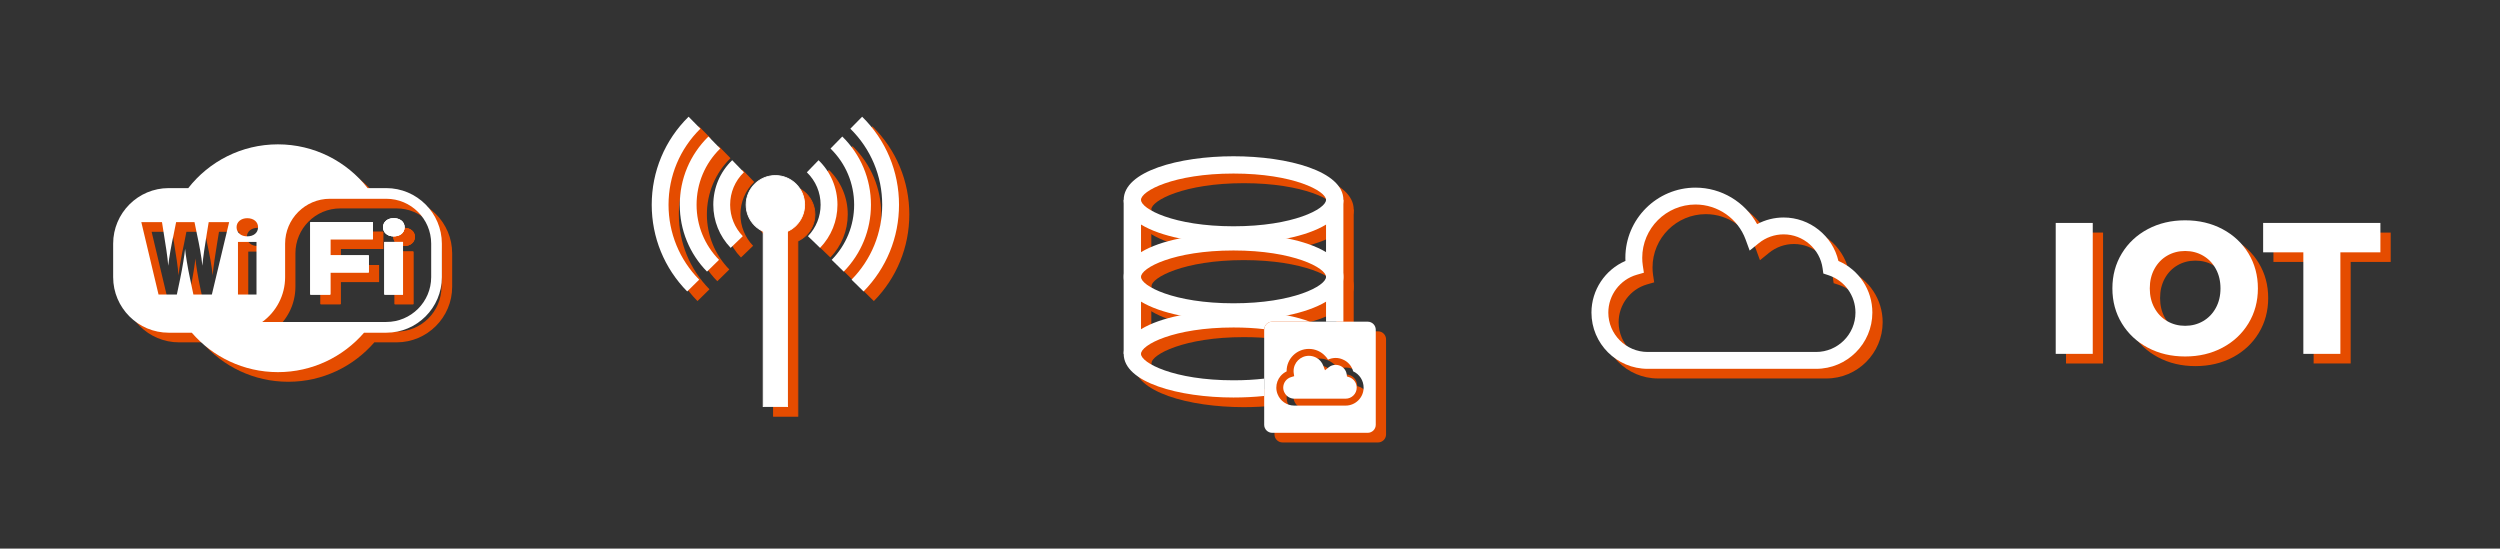 <?xml version="1.0" encoding="utf-8"?>
<!-- Generator: Adobe Illustrator 17.0.0, SVG Export Plug-In . SVG Version: 6.00 Build 0)  -->
<!DOCTYPE svg PUBLIC "-//W3C//DTD SVG 1.1//EN" "http://www.w3.org/Graphics/SVG/1.1/DTD/svg11.dtd">
<svg version="1.1" id="Capa_1" xmlns="http://www.w3.org/2000/svg" xmlns:xlink="http://www.w3.org/1999/xlink" x="0px" y="0px"
	 width="802px" height="176px" viewBox="0 0 802 176" enable-background="new 0 0 802 176" xml:space="preserve">
<rect x="0" y="0" width="802" height="176" fill="#333333" stroke="none"/>
<g>
	<g>
		<g>
			<g>
				<path fill="#E54C00" d="M237.705,82.603c-3.594-3.731-5.575-8.638-5.575-13.814c0-5.439,2.152-10.521,6.062-14.306l3.756,3.877
					c-2.848,2.758-4.415,6.461-4.415,10.424c0,3.774,1.442,7.35,4.063,10.069L237.705,82.603z"/>
			</g>
		</g>
		<g>
			<g>
				<path fill="#E54C00" d="M252.014,68.365"/>
			</g>
		</g>
		<g>
			<g>
				<polygon fill="#E54C00" points="251.958,72.3 248.28,68.282 251.961,64.599 255.979,68.279 				"/>
			</g>
		</g>
		<g>
			<g>
				<path fill="#E54C00" d="M252.076,68.365"/>
			</g>
		</g>
		<g>
			<g>
				<path fill="#E54C00" d="M266.38,82.603l-3.888-3.744c2.619-2.719,4.063-6.295,4.063-10.069c0-3.963-1.567-7.666-4.415-10.424
					l3.756-3.877c3.91,3.784,6.062,8.864,6.062,14.306C271.955,73.965,269.975,78.872,266.38,82.603z"/>
			</g>
		</g>
		<g>
			<g>
				<rect x="248.134" y="64.875" fill="#E54C00" width="7.823" height="68.652"/>
			</g>
			<g>
				<path fill="#E54C00" d="M256.089,133.66h-8.093V64.739h8.093V133.66z M248.267,133.391h7.554V65.012h-7.554V133.391z"/>
			</g>
		</g>
		<g>
			<g>
				<path fill="#E54C00" d="M230.112,90.222c-5.635-5.761-8.738-13.372-8.738-21.433c0-8.307,3.267-16.084,9.196-21.899l3.777,3.857
					c-4.889,4.789-7.579,11.199-7.579,18.043c0,6.642,2.557,12.913,7.199,17.659L230.112,90.222z"/>
			</g>
		</g>
		<g>
			<g>
				<path fill="#E54C00" d="M252.014,68.365"/>
			</g>
		</g>
		<g>
			<g>
				<path fill="#E54C00" d="M240.07,56.424"/>
			</g>
		</g>
		<g>
			<g>
				<polygon fill="#E54C00" points="251.958,72.3 248.28,68.282 251.961,64.599 255.979,68.279 				"/>
			</g>
		</g>
		<g>
			<g>
				<path fill="#E54C00" d="M252.076,68.365"/>
			</g>
		</g>
		<g>
			<g>
				<path fill="#E54C00" d="M264.436,80.73"/>
			</g>
		</g>
		<g>
			<g>
				<path fill="#E54C00" d="M273.974,90.222l-3.86-3.774c4.641-4.746,7.199-11.019,7.199-17.659c0-6.843-2.69-13.254-7.579-18.043
					l3.777-3.857c5.933,5.814,9.196,13.591,9.196,21.899C282.708,76.848,279.606,84.461,273.974,90.222z"/>
			</g>
		</g>
		<g>
			<g>
				<path fill="#E54C00" d="M223.756,96.588c-7.335-7.461-11.378-17.337-11.378-27.799c0-10.707,4.201-20.744,11.827-28.258
					l3.787,3.845c-6.589,6.492-10.22,15.162-10.22,24.413c0,9.04,3.49,17.568,9.829,24.014L223.756,96.588z"/>
			</g>
		</g>
		<g>
			<g>
				<path fill="#E54C00" d="M252.014,68.365"/>
			</g>
		</g>
		<g>
			<g>
				<path fill="#E54C00" d="M240.07,56.424"/>
			</g>
		</g>
		<g>
			<g>
				<path fill="#E54C00" d="M232.465,48.816"/>
			</g>
		</g>
		<g>
			<g>
				<polygon fill="#E54C00" points="251.958,72.3 248.28,68.282 251.961,64.599 255.979,68.279 				"/>
			</g>
		</g>
		<g>
			<g>
				<path fill="#E54C00" d="M252.076,68.365"/>
			</g>
		</g>
		<g>
			<g>
				<path fill="#E54C00" d="M264.436,80.73"/>
			</g>
		</g>
		<g>
			<g>
				<path fill="#E54C00" d="M272.045,88.334"/>
			</g>
		</g>
		<g>
			<g>
				<path fill="#E54C00" d="M280.334,96.588l-3.849-3.784c6.338-6.446,9.829-14.976,9.829-24.014c0-9.251-3.631-17.92-10.22-24.409
					l3.787-3.845c7.629,7.511,11.83,17.548,11.83,28.255C291.708,79.251,287.669,89.127,280.334,96.588z"/>
			</g>
		</g>
		<g>
			<g>
				<polygon fill="#E54C00" points="251.958,72.3 248.28,68.282 251.961,64.599 255.979,68.279 				"/>
			</g>
		</g>
		<g>
			<g>
				<polygon fill="#E54C00" points="251.958,72.3 248.28,68.282 251.961,64.599 255.979,68.279 				"/>
			</g>
		</g>
		<g>
			<g>
				<circle fill="#E54C00" cx="252.043" cy="68.789" r="9.387"/>
			</g>
			<g>
				<path fill="#E54C00" d="M252.044,78.309c-5.251,0-9.523-4.272-9.523-9.523s4.272-9.523,9.523-9.523
					c5.251,0,9.523,4.272,9.523,9.523S257.295,78.309,252.044,78.309z M252.044,59.534c-5.1,0-9.254,4.151-9.254,9.254
					c0,5.103,4.151,9.254,9.254,9.254c5.105,0,9.254-4.151,9.254-9.254S257.144,59.534,252.044,59.534z"/>
			</g>
		</g>
	</g>
	<g>
		<g>
			<g>
				<g>
					<path fill="#E54C00" d="M399.015,53.22c-17.508,0-35.227,4.813-35.227,13.992c0,3.162,2.1,5.804,5.545,7.904
						c3.185,1.958,7.527,3.445,12.458,4.46c5.285,1.085,11.279,1.652,17.224,1.652c5.946,0,11.939-0.566,17.248-1.652
						c4.931-1.015,9.249-2.501,12.435-4.436c3.469-2.124,5.568-4.766,5.568-7.928C434.266,58.033,416.547,53.22,399.015,53.22z
						 M399.015,75.682c-19.206,0-29.683-5.592-29.683-8.471c0-2.855,10.476-8.447,29.683-8.447c19.206,0,29.683,5.592,29.683,8.447
						C428.698,70.09,418.222,75.682,399.015,75.682z"/>
				</g>
			</g>
			<g>
				<g>
					<path fill="#E54C00" d="M428.698,83.964c-3.185-1.911-7.503-3.398-12.435-4.389c-5.309-1.109-11.302-1.675-17.248-1.675
						c-5.946,0-11.939,0.566-17.224,1.675c-4.931,0.991-9.273,2.477-12.458,4.412c-3.445,2.124-5.545,4.766-5.545,7.928
						c0,3.162,2.1,5.804,5.545,7.928c3.185,1.935,7.527,3.421,12.458,4.436c5.285,1.085,11.279,1.652,17.224,1.652
						c5.946,0,11.939-0.566,17.248-1.652c4.931-1.015,9.249-2.501,12.435-4.412c3.469-2.123,5.568-4.79,5.568-7.952
						C434.266,88.754,432.167,86.088,428.698,83.964z M399.015,100.387c-19.206,0-29.683-5.592-29.683-8.471
						c0-2.879,10.476-8.471,29.683-8.471c19.206,0,29.683,5.592,29.683,8.471C428.698,94.795,418.222,100.387,399.015,100.387z"/>
				</g>
			</g>
			<g>
				<g>
					<path fill="#E54C00" d="M416.263,104.28c-5.309-1.109-11.302-1.675-17.248-1.675c-5.946,0-11.939,0.566-17.224,1.675
						c-4.931,0.991-9.273,2.478-12.458,4.436c-3.445,2.1-5.545,4.743-5.545,7.904c0,9.178,17.72,13.992,35.227,13.992
						c3.303,0,6.63-0.165,9.839-0.496v-5.568c-2.973,0.354-6.253,0.543-9.839,0.543c-19.206,0-29.683-5.616-29.683-8.471
						c0-2.879,10.476-8.471,29.683-8.471c3.61,0,6.89,0.189,9.863,0.543c0.071-1.345,1.18-2.407,2.548-2.407h12.104
						C421.336,105.483,418.882,104.799,416.263,104.28z"/>
				</g>
			</g>
			<g>
				<g>
					<rect x="363.775" y="67.224" fill="#E54C00" width="5.566" height="49.391"/>
				</g>
			</g>
			<g>
				<g>
					<rect x="428.698" y="67.212" fill="#E54C00" width="5.568" height="39.073"/>
				</g>
			</g>
		</g>
		<g>
			<g>
				<path fill="#E54C00" d="M442.076,106.285h-30.65c-1.368,0-2.477,1.062-2.548,2.407c-0.024,0.047-0.024,0.118-0.024,0.165v30.508
					c0,1.416,1.156,2.572,2.572,2.572h30.65c1.416,0,2.572-1.156,2.572-2.572v-30.508
					C444.648,107.441,443.492,106.285,442.076,106.285z M434.974,133.207h-16.446c-2.454,0-4.554-1.534-5.38-3.681
					c-0.26-0.637-0.401-1.345-0.401-2.076c0-1.392,0.496-2.69,1.345-3.704c0.543-0.637,1.203-1.156,1.958-1.51v-0.118
					c0-3.917,3.209-7.102,7.149-7.102c2.053,0,3.964,0.873,5.285,2.336c0.33,0.33,0.613,0.708,0.849,1.109
					c0.755-0.354,1.604-0.543,2.454-0.543c0.802,0,1.557,0.165,2.242,0.472c1.652,0.661,2.902,2.076,3.374,3.822
					c2.029,0.92,3.35,2.949,3.35,5.238C440.755,130.612,438.16,133.207,434.974,133.207z"/>
			</g>
			<g>
				<path fill="#E54C00" d="M438.537,127.45c0,1.958-1.604,3.539-3.563,3.539h-16.446c-1.345,0-2.525-0.755-3.115-1.864
					c-0.283-0.496-0.448-1.062-0.448-1.675c0-1.581,1.062-2.973,2.572-3.398l0.944-0.283l-0.142-0.944c0-0.024,0-0.024,0-0.047
					c-0.047-0.212-0.047-0.448-0.047-0.661c0-2.69,2.194-4.884,4.908-4.884c1.463,0,2.855,0.661,3.775,1.746
					c0.354,0.425,0.661,0.92,0.849,1.463l0.543,1.439l1.203-0.967c0.637-0.519,1.416-0.779,2.242-0.779
					c0.472,0,0.92,0.094,1.345,0.26c1.133,0.472,2.006,1.51,2.171,2.784l0.094,0.684l0.661,0.212
					C437.546,124.548,438.537,125.916,438.537,127.45z"/>
			</g>
		</g>
	</g>
	<g id="layer1_1_" transform="translate(-50.875,-387.5)">
		<g id="g3250_1_" transform="translate(70.579,17.643)">
			<g id="path112_1_">
				<g>
					<polygon fill="#E54C00" points="83.158,444.218 103.214,444.218 103.214,449.692 89.552,449.692 89.552,454.883 
						101.892,454.883 101.892,460.334 89.552,460.334 89.552,467.436 83.158,467.436 					"/>
				</g>
				<g>
					<path fill="#E54C00" d="M113.383,445.823c0,1.817-1.439,2.949-3.492,2.949c-1.935,0-3.398-1.133-3.398-2.949
						c0-1.699,1.463-2.879,3.398-2.879C111.944,442.944,113.383,444.124,113.383,445.823z"/>
				</g>
				<g>
					<rect x="106.918" y="450.565" fill="#E54C00" width="5.97" height="16.871"/>
				</g>
				<g>
					<path fill="#E54C00" d="M107.508,433.294h-5.969c-6.701-8.541-17.106-14.039-28.786-14.039s-22.085,5.498-28.762,14.039h-6.276
						c-9.815,0-17.814,7.999-17.814,17.814v10.759c0,9.816,7.999,17.814,17.814,17.814h7.409
						c6.701,7.739,16.611,12.647,27.63,12.647c11.042,0,20.929-4.908,27.63-12.647h7.126c9.839,0,17.838-7.999,17.838-17.814
						v-10.759C125.346,441.292,117.347,433.294,107.508,433.294z M51.564,467.436h-5.922l-1.062-5.049
						c-0.779-3.563-1.463-7.904-1.604-9.603c-0.142,1.699-0.826,6.04-1.581,9.603l-1.062,5.049h-5.875l-5.521-23.218h6.63
						l0.613,3.893c0.543,3.28,1.18,7.314,1.392,10.075c0.283-2.737,1.015-6.748,1.746-10.051l0.779-3.917h5.899l0.802,3.917
						c0.731,3.303,1.463,7.314,1.722,10.051c0.236-2.761,0.849-6.795,1.392-10.075l0.637-3.893h6.56L51.564,467.436z
						 M65.886,467.436H59.94v-16.871h5.946V467.436z M62.913,448.772c-1.958,0-3.421-1.133-3.421-2.949
						c0-1.699,1.463-2.879,3.421-2.879c2.053,0,3.469,1.18,3.469,2.879C66.382,447.639,64.966,448.772,62.913,448.772z
						 M121.925,461.844c0,7.952-6.465,14.393-14.417,14.393c0,0-26.544,0-39.781,0c4.436-3.233,7.338-8.471,7.338-14.393v-10.736
						c0-7.928,6.441-14.393,14.369-14.393h18.074c7.952,0,14.417,6.465,14.417,14.393V461.844z"/>
				</g>
			</g>
			<g id="path118_1_">
				<g>
					<polygon fill="#E54C00" points="83.158,444.218 103.214,444.218 103.214,449.692 89.552,449.692 89.552,454.883 
						101.892,454.883 101.892,460.334 89.552,460.334 89.552,467.436 83.158,467.436 					"/>
				</g>
				<g>
					<path fill="#E54C00" d="M106.494,445.823c0-1.699,1.463-2.879,3.398-2.879c2.053,0,3.492,1.18,3.492,2.879
						c0,1.817-1.439,2.949-3.492,2.949C107.956,448.772,106.494,447.639,106.494,445.823z"/>
				</g>
				<g>
					<rect x="106.918" y="450.565" fill="#E54C00" width="5.97" height="16.871"/>
				</g>
			</g>
			<g id="path124_1_">
				<g>
					<polygon fill="#E54C00" points="89.552,449.692 89.552,454.883 101.892,454.883 101.892,460.334 89.552,460.334 
						89.552,467.436 83.158,467.436 83.158,444.218 103.214,444.218 103.214,449.692 					"/>
				</g>
			</g>
			<g id="path126_1_">
				<g>
					<path fill="#E54C00" d="M109.891,442.944c-1.935,0-3.398,1.18-3.398,2.879c0,1.817,1.463,2.949,3.398,2.949
						c2.053,0,3.492-1.133,3.492-2.949C113.383,444.124,111.944,442.944,109.891,442.944z M106.918,450.565v16.871h5.97v-16.871
						H106.918z"/>
				</g>
			</g>
		</g>
	</g>
	<g>
		<g>
			<path fill="#E54C00" d="M585.905,121.411h-54.016c-9.951,0-18.046-8.094-18.046-18.046c0-7.239,4.383-13.758,10.901-16.567
				c-0.015-0.331-0.022-0.666-0.022-1.004c0-12.412,10.099-22.511,22.511-22.511c8.278,0,15.848,4.591,19.755,11.71
				c2.601-1.388,5.53-2.13,8.508-2.13c8.415,0,15.697,5.886,17.571,13.938c6.576,2.827,10.891,9.292,10.891,16.567
				C603.952,113.316,595.856,121.411,585.905,121.411z M547.23,68.698c-9.425,0-17.096,7.671-17.096,17.096
				c0,0.842,0.058,1.659,0.176,2.436l0.353,2.35l-2.285,0.654c-5.371,1.539-9.124,6.526-9.124,12.131
				c0,6.964,5.666,12.635,12.635,12.635h54.016c6.964,0,12.632-5.666,12.632-12.635c0-5.483-3.496-10.304-8.699-12.001l-1.609-0.526
				l-0.23-1.679c-0.852-6.202-6.232-10.883-12.509-10.883c-2.889,0-5.713,1-7.951,2.814l-2.942,2.388l-1.303-3.561
				C560.833,73.206,554.379,68.698,547.23,68.698z"/>
		</g>
	</g>
	<g>
		<path fill="#E54C00" d="M662.778,74.608h11.88v42h-11.88V74.608z"/>
		<path fill="#E54C00" d="M692.328,114.628c-3.54-1.879-6.32-4.479-8.34-7.8c-2.021-3.319-3.03-7.06-3.03-11.22
			s1.01-7.899,3.03-11.22c2.02-3.32,4.8-5.92,8.34-7.8s7.53-2.82,11.97-2.82c4.44,0,8.43,0.94,11.97,2.82s6.32,4.479,8.341,7.8
			c2.019,3.32,3.029,7.06,3.029,11.22s-1.011,7.9-3.029,11.22c-2.021,3.321-4.801,5.921-8.341,7.8
			c-3.54,1.881-7.529,2.82-11.97,2.82C699.858,117.448,695.868,116.509,692.328,114.628z M710.057,106.108
			c1.72-0.999,3.08-2.409,4.08-4.23c1-1.819,1.5-3.909,1.5-6.27c0-2.359-0.5-4.449-1.5-6.27s-2.36-3.23-4.08-4.23
			c-1.72-0.999-3.64-1.5-5.76-1.5s-4.04,0.501-5.76,1.5c-1.721,1-3.081,2.41-4.08,4.23c-1,1.82-1.5,3.91-1.5,6.27
			c0,2.36,0.5,4.45,1.5,6.27c0.999,1.821,2.359,3.231,4.08,4.23c1.72,1,3.64,1.5,5.76,1.5S708.337,107.108,710.057,106.108z"/>
		<path fill="#E54C00" d="M742.216,84.028h-12.899v-9.42h37.62v9.42h-12.841v32.58h-11.88V84.028z"/>
	</g>
</g>
<g>
	<g>
		<g>
			<g>
				<path fill="#FFFFFF" d="M234.401,79.512c-3.594-3.731-5.575-8.638-5.575-13.814c0-5.439,2.152-10.521,6.062-14.306l3.756,3.877
					c-2.848,2.758-4.415,6.461-4.415,10.424c0,3.774,1.442,7.35,4.063,10.069L234.401,79.512z"/>
			</g>
		</g>
		<g>
			<g>
				<path fill="#FFFFFF" d="M248.709,65.274"/>
			</g>
		</g>
		<g>
			<g>
				<polygon fill="#FFFFFF" points="248.653,69.209 244.975,65.192 248.656,61.508 252.674,65.189 				"/>
			</g>
		</g>
		<g>
			<g>
				<path fill="#FFFFFF" d="M248.771,65.274"/>
			</g>
		</g>
		<g>
			<g>
				<path fill="#FFFFFF" d="M263.076,79.512l-3.888-3.744c2.619-2.719,4.064-6.295,4.064-10.069c0-3.963-1.567-7.666-4.415-10.424
					l3.756-3.877c3.91,3.784,6.062,8.864,6.062,14.306C268.65,70.874,266.671,75.781,263.076,79.512z"/>
			</g>
		</g>
		<g>
			<g>
				<rect x="244.829" y="61.784" fill="#FFFFFF" width="7.823" height="68.652"/>
			</g>
			<g>
				<path fill="#FFFFFF" d="M252.785,130.569h-8.093V61.648h8.093V130.569z M244.962,130.3h7.554V61.921h-7.554V130.3z"/>
			</g>
		</g>
		<g>
			<g>
				<path fill="#FFFFFF" d="M226.807,87.131c-5.635-5.761-8.738-13.372-8.738-21.433c0-8.307,3.267-16.084,9.196-21.899l3.777,3.857
					c-4.889,4.789-7.579,11.199-7.579,18.043c0,6.642,2.557,12.913,7.199,17.659L226.807,87.131z"/>
			</g>
		</g>
		<g>
			<g>
				<path fill="#FFFFFF" d="M248.709,65.274"/>
			</g>
		</g>
		<g>
			<g>
				<path fill="#FFFFFF" d="M236.766,53.334"/>
			</g>
		</g>
		<g>
			<g>
				<polygon fill="#FFFFFF" points="248.653,69.209 244.975,65.192 248.656,61.508 252.674,65.189 				"/>
			</g>
		</g>
		<g>
			<g>
				<path fill="#FFFFFF" d="M248.771,65.274"/>
			</g>
		</g>
		<g>
			<g>
				<path fill="#FFFFFF" d="M261.132,77.639"/>
			</g>
		</g>
		<g>
			<g>
				<path fill="#FFFFFF" d="M270.669,87.131l-3.86-3.774c4.641-4.746,7.199-11.019,7.199-17.659c0-6.843-2.69-13.254-7.579-18.043
					l3.777-3.857c5.933,5.814,9.196,13.591,9.196,21.899C279.403,73.757,276.301,81.37,270.669,87.131z"/>
			</g>
		</g>
		<g>
			<g>
				<path fill="#FFFFFF" d="M220.451,93.497c-7.335-7.461-11.378-17.337-11.378-27.799c0-10.707,4.201-20.744,11.827-28.258
					l3.787,3.845c-6.589,6.492-10.22,15.162-10.22,24.413c0,9.04,3.49,17.568,9.829,24.014L220.451,93.497z"/>
			</g>
		</g>
		<g>
			<g>
				<path fill="#FFFFFF" d="M248.709,65.274"/>
			</g>
		</g>
		<g>
			<g>
				<path fill="#FFFFFF" d="M236.766,53.334"/>
			</g>
		</g>
		<g>
			<g>
				<path fill="#FFFFFF" d="M229.16,45.725"/>
			</g>
		</g>
		<g>
			<g>
				<polygon fill="#FFFFFF" points="248.653,69.209 244.975,65.192 248.656,61.508 252.674,65.189 				"/>
			</g>
		</g>
		<g>
			<g>
				<path fill="#FFFFFF" d="M248.771,65.274"/>
			</g>
		</g>
		<g>
			<g>
				<path fill="#FFFFFF" d="M261.132,77.639"/>
			</g>
		</g>
		<g>
			<g>
				<path fill="#FFFFFF" d="M268.74,85.243"/>
			</g>
		</g>
		<g>
			<g>
				<path fill="#FFFFFF" d="M277.03,93.497l-3.849-3.784c6.338-6.446,9.829-14.976,9.829-24.014c0-9.251-3.631-17.92-10.22-24.409
					l3.787-3.845c7.629,7.511,11.83,17.548,11.83,28.255C288.403,76.161,284.365,86.036,277.03,93.497z"/>
			</g>
		</g>
		<g>
			<g>
				<polygon fill="#FFFFFF" points="248.653,69.209 244.975,65.192 248.656,61.508 252.674,65.189 				"/>
			</g>
		</g>
		<g>
			<g>
				<polygon fill="#FFFFFF" points="248.653,69.209 244.975,65.192 248.656,61.508 252.674,65.189 				"/>
			</g>
		</g>
		<g>
			<g>
				<circle fill="#FFFFFF" cx="248.739" cy="65.698" r="9.387"/>
			</g>
			<g>
				<path fill="#FFFFFF" d="M248.739,75.218c-5.251,0-9.523-4.272-9.523-9.523s4.272-9.523,9.523-9.523
					c5.251,0,9.523,4.272,9.523,9.523S253.99,75.218,248.739,75.218z M248.739,56.443c-5.1,0-9.254,4.151-9.254,9.254
					c0,5.103,4.151,9.254,9.254,9.254c5.105,0,9.254-4.151,9.254-9.254S253.839,56.443,248.739,56.443z"/>
			</g>
		</g>
	</g>
	<g>
		<g>
			<g>
				<g>
					<path fill="#FFFFFF" d="M395.711,50.129c-17.508,0-35.227,4.813-35.227,13.992c0,3.162,2.1,5.804,5.545,7.904
						c3.185,1.958,7.527,3.445,12.458,4.46c5.285,1.085,11.279,1.652,17.224,1.652c5.946,0,11.939-0.566,17.248-1.652
						c4.931-1.015,9.249-2.501,12.435-4.436c3.469-2.124,5.568-4.766,5.568-7.928C430.962,54.943,413.242,50.129,395.711,50.129z
						 M395.711,72.592c-19.206,0-29.683-5.592-29.683-8.471c0-2.855,10.476-8.447,29.683-8.447c19.206,0,29.683,5.592,29.683,8.447
						C425.393,67,414.917,72.592,395.711,72.592z"/>
				</g>
			</g>
			<g>
				<g>
					<path fill="#FFFFFF" d="M425.393,80.874c-3.185-1.911-7.503-3.398-12.435-4.389c-5.309-1.109-11.302-1.675-17.248-1.675
						c-5.946,0-11.939,0.566-17.224,1.675c-4.931,0.991-9.273,2.477-12.458,4.412c-3.445,2.124-5.545,4.766-5.545,7.928
						c0,3.162,2.1,5.804,5.545,7.928c3.185,1.935,7.527,3.421,12.458,4.436c5.285,1.085,11.279,1.652,17.224,1.652
						c5.946,0,11.939-0.566,17.248-1.652c4.931-1.015,9.249-2.501,12.435-4.412c3.469-2.123,5.568-4.79,5.568-7.952
						C430.962,85.663,428.862,82.997,425.393,80.874z M395.711,97.296c-19.206,0-29.683-5.592-29.683-8.471
						c0-2.879,10.476-8.471,29.683-8.471c19.206,0,29.683,5.592,29.683,8.471C425.393,91.704,414.917,97.296,395.711,97.296z"/>
				</g>
			</g>
			<g>
				<g>
					<path fill="#FFFFFF" d="M412.959,101.189c-5.309-1.109-11.302-1.675-17.248-1.675c-5.946,0-11.939,0.566-17.224,1.675
						c-4.931,0.991-9.273,2.478-12.458,4.436c-3.445,2.1-5.545,4.743-5.545,7.904c0,9.178,17.72,13.992,35.227,13.992
						c3.303,0,6.63-0.165,9.839-0.496v-5.568c-2.973,0.354-6.253,0.543-9.839,0.543c-19.206,0-29.683-5.616-29.683-8.471
						c0-2.879,10.476-8.471,29.683-8.471c3.61,0,6.89,0.189,9.863,0.543c0.071-1.345,1.18-2.407,2.548-2.407h12.104
						C418.032,102.392,415.578,101.708,412.959,101.189z"/>
				</g>
			</g>
			<g>
				<g>
					<rect x="360.471" y="64.133" fill="#FFFFFF" width="5.566" height="49.391"/>
				</g>
			</g>
			<g>
				<g>
					<rect x="425.393" y="64.121" fill="#FFFFFF" width="5.568" height="39.073"/>
				</g>
			</g>
		</g>
		<g>
			<g>
				<path fill="#FFFFFF" d="M438.772,103.195h-30.65c-1.368,0-2.477,1.062-2.548,2.407c-0.024,0.047-0.024,0.118-0.024,0.165v30.508
					c0,1.416,1.156,2.572,2.572,2.572h30.65c1.416,0,2.572-1.156,2.572-2.572v-30.508
					C441.344,104.351,440.188,103.195,438.772,103.195z M431.67,130.117h-16.446c-2.454,0-4.554-1.534-5.38-3.681
					c-0.26-0.637-0.401-1.345-0.401-2.076c0-1.392,0.496-2.69,1.345-3.704c0.543-0.637,1.203-1.156,1.958-1.51v-0.118
					c0-3.917,3.209-7.102,7.149-7.102c2.053,0,3.964,0.873,5.285,2.336c0.33,0.33,0.613,0.708,0.849,1.109
					c0.755-0.354,1.604-0.543,2.454-0.543c0.802,0,1.557,0.165,2.242,0.472c1.652,0.661,2.902,2.076,3.374,3.822
					c2.029,0.92,3.35,2.949,3.35,5.238C437.45,127.521,434.855,130.117,431.67,130.117z"/>
			</g>
			<g>
				<path fill="#FFFFFF" d="M435.232,124.359c0,1.958-1.604,3.539-3.563,3.539h-16.446c-1.345,0-2.525-0.755-3.115-1.864
					c-0.283-0.496-0.448-1.062-0.448-1.675c0-1.581,1.062-2.973,2.572-3.398l0.944-0.283l-0.142-0.944c0-0.024,0-0.024,0-0.047
					c-0.047-0.212-0.047-0.448-0.047-0.661c0-2.69,2.194-4.884,4.908-4.884c1.463,0,2.855,0.661,3.775,1.746
					c0.354,0.425,0.661,0.92,0.849,1.463l0.543,1.439l1.203-0.967c0.637-0.519,1.416-0.779,2.242-0.779
					c0.472,0,0.92,0.094,1.345,0.26c1.133,0.472,2.006,1.51,2.171,2.784l0.094,0.684l0.661,0.212
					C434.242,121.457,435.232,122.826,435.232,124.359z"/>
			</g>
		</g>
	</g>
	<g id="layer1_2_" transform="translate(-50.875,-387.5)">
		<g id="g3250_2_" transform="translate(70.579,17.643)">
			<g id="path112_2_">
				<g>
					<polygon fill="#FFFFFF" points="79.853,441.127 99.909,441.127 99.909,446.602 86.248,446.602 86.248,451.792 98.588,451.792 
						98.588,457.243 86.248,457.243 86.248,464.345 79.853,464.345 					"/>
				</g>
				<g>
					<path fill="#FFFFFF" d="M110.079,442.732c0,1.817-1.439,2.949-3.492,2.949c-1.935,0-3.398-1.133-3.398-2.949
						c0-1.699,1.463-2.879,3.398-2.879C108.639,439.853,110.079,441.033,110.079,442.732z"/>
				</g>
				<g>
					<rect x="103.614" y="447.474" fill="#FFFFFF" width="5.97" height="16.871"/>
				</g>
				<g>
					<path fill="#FFFFFF" d="M104.203,430.203h-5.969c-6.701-8.541-17.106-14.039-28.786-14.039s-22.085,5.498-28.762,14.039h-6.276
						c-9.815,0-17.814,7.999-17.814,17.814v10.759c0,9.816,7.999,17.814,17.814,17.814h7.409
						c6.701,7.739,16.611,12.647,27.63,12.647c11.042,0,20.929-4.908,27.63-12.647h7.126c9.839,0,17.838-7.999,17.838-17.814
						v-10.759C122.041,438.202,114.043,430.203,104.203,430.203z M48.259,464.345h-5.922l-1.062-5.049
						c-0.779-3.563-1.463-7.904-1.604-9.603c-0.142,1.699-0.826,6.04-1.581,9.603l-1.062,5.049h-5.875l-5.521-23.218h6.63
						l0.613,3.893c0.543,3.28,1.18,7.314,1.392,10.075c0.283-2.737,1.015-6.748,1.746-10.051l0.779-3.917h5.899l0.802,3.917
						c0.731,3.303,1.463,7.314,1.722,10.051c0.236-2.761,0.849-6.795,1.392-10.075l0.637-3.893h6.56L48.259,464.345z
						 M62.582,464.345h-5.946v-16.871h5.946V464.345z M59.609,445.681c-1.958,0-3.421-1.133-3.421-2.949
						c0-1.699,1.463-2.879,3.421-2.879c2.053,0,3.469,1.18,3.469,2.879C63.077,444.549,61.662,445.681,59.609,445.681z
						 M118.62,458.753c0,7.952-6.465,14.393-14.417,14.393c0,0-26.544,0-39.781,0c4.436-3.233,7.338-8.471,7.338-14.393v-10.736
						c0-7.928,6.441-14.393,14.369-14.393h18.074c7.952,0,14.417,6.465,14.417,14.393V458.753z"/>
				</g>
			</g>
			<g id="path118_2_">
				<g>
					<polygon fill="#FFFFFF" points="79.853,441.127 99.909,441.127 99.909,446.602 86.248,446.602 86.248,451.792 98.588,451.792 
						98.588,457.243 86.248,457.243 86.248,464.345 79.853,464.345 					"/>
				</g>
				<g>
					<path fill="#FFFFFF" d="M103.189,442.732c0-1.699,1.463-2.879,3.398-2.879c2.053,0,3.492,1.18,3.492,2.879
						c0,1.817-1.439,2.949-3.492,2.949C104.652,445.681,103.189,444.549,103.189,442.732z"/>
				</g>
				<g>
					<rect x="103.614" y="447.474" fill="#FFFFFF" width="5.97" height="16.871"/>
				</g>
			</g>
			<g id="path124_2_">
				<g>
					<polygon fill="#FFFFFF" points="86.248,446.602 86.248,451.792 98.588,451.792 98.588,457.243 86.248,457.243 86.248,464.345 
						79.853,464.345 79.853,441.127 99.909,441.127 99.909,446.602 					"/>
				</g>
			</g>
			<g id="path126_2_">
				<g>
					<path fill="#FFFFFF" d="M106.587,439.853c-1.935,0-3.398,1.18-3.398,2.879c0,1.817,1.463,2.949,3.398,2.949
						c2.053,0,3.492-1.133,3.492-2.949C110.079,441.033,108.639,439.853,106.587,439.853z M103.614,447.474v16.871h5.97v-16.871
						H103.614z"/>
				</g>
			</g>
		</g>
	</g>
	<g>
		<g>
			<path fill="#FFFFFF" d="M582.6,118.32h-54.016c-9.951,0-18.046-8.094-18.046-18.046c0-7.239,4.383-13.758,10.901-16.567
				c-0.015-0.331-0.022-0.666-0.022-1.004c0-12.412,10.099-22.511,22.511-22.511c8.278,0,15.848,4.591,19.755,11.71
				c2.601-1.388,5.53-2.13,8.508-2.13c8.415,0,15.697,5.886,17.571,13.938c6.576,2.827,10.891,9.292,10.891,16.567
				C600.647,110.225,592.551,118.32,582.6,118.32z M543.925,65.607c-9.425,0-17.096,7.671-17.096,17.096
				c0,0.842,0.058,1.659,0.176,2.436l0.353,2.35l-2.285,0.654c-5.371,1.539-9.124,6.526-9.124,12.131
				c0,6.964,5.666,12.635,12.635,12.635H582.6c6.964,0,12.632-5.666,12.632-12.635c0-5.483-3.496-10.304-8.699-12.001l-1.609-0.526
				l-0.23-1.679c-0.852-6.202-6.232-10.883-12.509-10.883c-2.889,0-5.713,1-7.951,2.814l-2.942,2.388l-1.303-3.561
				C557.528,70.115,551.075,65.607,543.925,65.607z"/>
		</g>
	</g>
	<g>
		<path fill="#FFFFFF" d="M659.473,71.518h11.88v42h-11.88V71.518z"/>
		<path fill="#FFFFFF" d="M689.023,111.537c-3.54-1.879-6.32-4.479-8.34-7.8c-2.021-3.319-3.03-7.06-3.03-11.22
			s1.01-7.899,3.03-11.22c2.02-3.32,4.8-5.92,8.34-7.8s7.53-2.82,11.97-2.82c4.44,0,8.43,0.94,11.97,2.82s6.32,4.479,8.341,7.8
			c2.019,3.32,3.029,7.06,3.029,11.22s-1.011,7.9-3.029,11.22c-2.021,3.321-4.801,5.921-8.341,7.8
			c-3.54,1.881-7.529,2.82-11.97,2.82C696.553,114.358,692.563,113.418,689.023,111.537z M706.753,103.018
			c1.72-0.999,3.08-2.409,4.08-4.23c1-1.819,1.5-3.909,1.5-6.27c0-2.359-0.5-4.449-1.5-6.27s-2.36-3.23-4.08-4.23
			c-1.72-0.999-3.64-1.5-5.76-1.5s-4.04,0.501-5.76,1.5c-1.721,1-3.081,2.41-4.08,4.23c-1,1.82-1.5,3.91-1.5,6.27
			c0,2.36,0.5,4.45,1.5,6.27c0.999,1.821,2.359,3.231,4.08,4.23c1.72,1,3.64,1.5,5.76,1.5S705.033,104.018,706.753,103.018z"/>
		<path fill="#FFFFFF" d="M738.912,80.938h-12.899v-9.42h37.62v9.42h-12.841v32.58h-11.88V80.938z"/>
	</g>
</g>
</svg>
